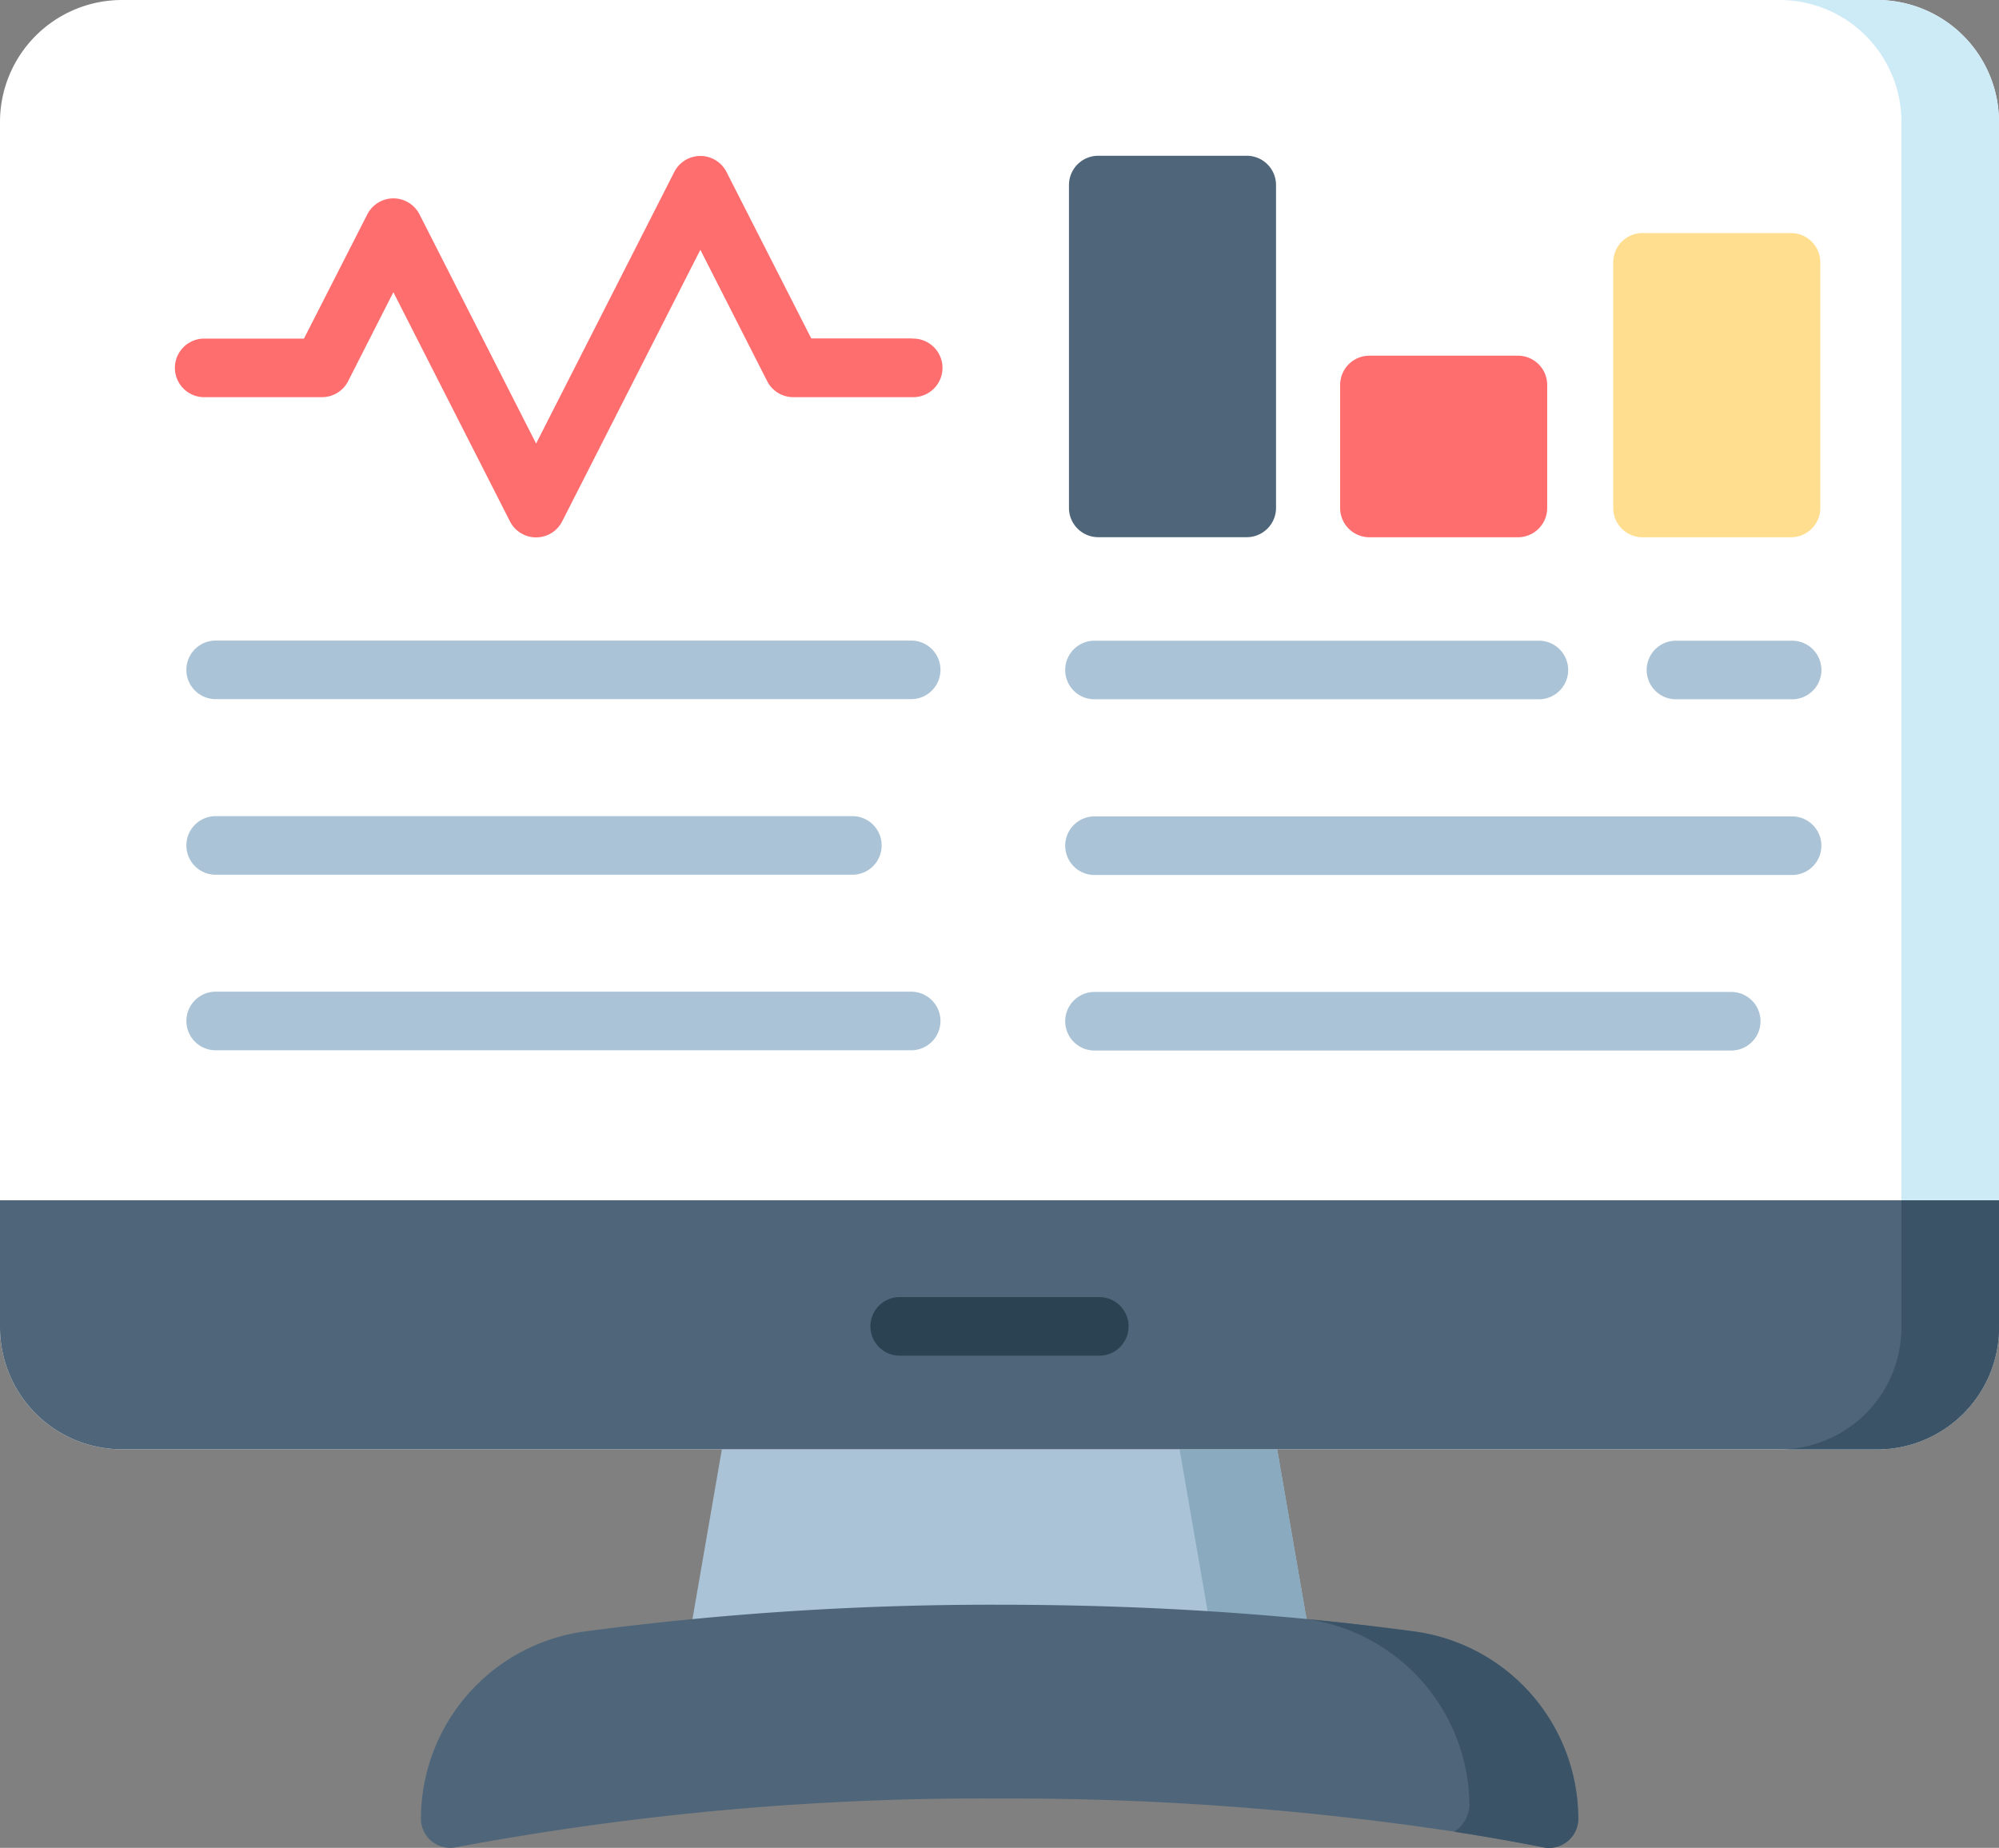 <svg xmlns="http://www.w3.org/2000/svg" width="53.638" height="49.578" viewBox="0 0 53.638 49.578">
  <rect x="0" y="0" width="53.638" height="49.578" fill="#808080" stroke="none"/>
  <g id="monitor_2_" data-name="monitor (2)" transform="translate(0 -19.377)">
    <path id="Path_7659" data-name="Path 7659" d="M192.813,382.9a.785.785,0,0,1-.6.28H177.084a.785.785,0,0,1-.774-.92l1.048-6.055a.786.786,0,0,1,.774-.652h13.032a.786.786,0,0,1,.774.652l1.048,6.055A.783.783,0,0,1,192.813,382.9Z" transform="translate(-157.829 -318.866)" fill="#aac3d6"/>
    <path id="Path_7660" data-name="Path 7660" d="M297.468,382.9a.785.785,0,0,1-.6.28h-2.619a.785.785,0,0,0,.774-.92l-1.048-6.055a.786.786,0,0,0-.774-.652h2.619a.786.786,0,0,1,.774.652l1.048,6.055A.783.783,0,0,1,297.468,382.9Z" transform="translate(-262.484 -318.866)" fill="#8aabbf"/>
    <path id="Path_7661" data-name="Path 7661" d="M138.829,436.094a.785.785,0,0,1-.786.786.75.75,0,0,1-.153-.015q-1.16-.229-2.386-.419a80.239,80.239,0,0,0-12.2-.889,76.721,76.721,0,0,0-14.591,1.309.784.784,0,0,1-.938-.771,5.079,5.079,0,0,1,4.377-5.018,83.328,83.328,0,0,1,11.152-.719c2.846,0,5.619.13,8.279.387q1.46.14,2.873.332A5.08,5.08,0,0,1,138.829,436.094Z" transform="translate(-96.48 -367.925)" fill="#4f667a"/>
    <path id="Path_7662" data-name="Path 7662" d="M342.281,439.4a.785.785,0,0,1-.786.786.75.75,0,0,1-.153-.015q-1.16-.229-2.386-.419h0a.913.913,0,0,0,.405-.688,5.081,5.081,0,0,0-4.332-5.013q1.46.14,2.873.332a5.08,5.08,0,0,1,4.378,5.018Z" transform="translate(-299.932 -371.228)" fill="#3a5366"/>
    <path id="Path_7663" data-name="Path 7663" d="M53.638,22.647V54.993a3.273,3.273,0,0,1-3.27,3.27H3.27A3.273,3.273,0,0,1,0,54.993V22.647a3.273,3.273,0,0,1,3.27-3.27h47.1A3.273,3.273,0,0,1,53.638,22.647Z" transform="translate(0)" fill="#fff"/>
    <path id="Path_7664" data-name="Path 7664" d="M461.679,22.647V54.993a3.273,3.273,0,0,1-3.27,3.27H455.79a3.269,3.269,0,0,0,3.27-3.27V22.647a3.269,3.269,0,0,0-3.27-3.27h2.619A3.273,3.273,0,0,1,461.679,22.647Z" transform="translate(-408.041)" fill="#cdeaf7"/>
    <path id="Path_7665" data-name="Path 7665" d="M53.638,326.777v3.412a3.273,3.273,0,0,1-3.27,3.27H3.27A3.273,3.273,0,0,1,0,330.189v-3.412Z" transform="translate(0 -275.196)" fill="#4f667a"/>
    <path id="Path_7666" data-name="Path 7666" d="M461.679,326.777v3.412a3.273,3.273,0,0,1-3.27,3.27H455.79a3.269,3.269,0,0,0,3.27-3.27v-3.412Z" transform="translate(-408.041 -275.196)" fill="#3a5366"/>
    <path id="Path_7667" data-name="Path 7667" d="M229.289,351.578h-5.3a.786.786,0,1,0,0,1.571h5.3a.786.786,0,1,0,0-1.571Z" transform="translate(-199.82 -297.399)" fill="#2a4251"/>
    <g id="Group_28036" data-name="Group 28036" transform="translate(4.665 23.556)">
      <path id="Path_7668" data-name="Path 7668" d="M64.342,64.167H61.634L59.359,59.7a.786.786,0,0,0-1.4,0l-3.708,7.288-3.129-6.15a.786.786,0,0,0-1.4,0l-1.7,3.334H45.317a.786.786,0,0,0,0,1.571h3.19a.786.786,0,0,0,.7-.429l1.214-2.387,3.129,6.15a.786.786,0,0,0,1.4,0l3.708-7.288,1.793,3.525a.786.786,0,0,0,.7.429h3.19a.786.786,0,1,0,0-1.571Z" transform="translate(-44.531 -59.266)" fill="#ff6e6e"/>
      <g id="Group_28035" data-name="Group 28035" transform="translate(0.308 13.008)">
        <path id="Path_7669" data-name="Path 7669" d="M66.972,183.432H48.254a.786.786,0,0,0,0,1.571H66.972a.786.786,0,0,0,0-1.571Z" transform="translate(-47.468 -183.432)" fill="#aac3d6"/>
        <path id="Path_7670" data-name="Path 7670" d="M48.254,230H65.394a.786.786,0,0,0,0-1.571H48.254a.786.786,0,0,0,0,1.571Z" transform="translate(-47.468 -223.718)" fill="#aac3d6"/>
        <path id="Path_7671" data-name="Path 7671" d="M66.972,273.361H48.254a.786.786,0,0,0,0,1.571H66.972a.786.786,0,0,0,0-1.571Z" transform="translate(-47.468 -263.94)" fill="#aac3d6"/>
        <path id="Path_7672" data-name="Path 7672" d="M425.866,183.468h-3.06a.786.786,0,1,0,0,1.571h3.061a.786.786,0,1,0,0-1.571Z" transform="translate(-382.781 -183.464)" fill="#aac3d6"/>
        <path id="Path_7673" data-name="Path 7673" d="M273.349,185.039h11.98a.786.786,0,0,0,0-1.571h-11.98a.786.786,0,0,0,0,1.571Z" transform="translate(-248.982 -183.464)" fill="#aac3d6"/>
        <path id="Path_7674" data-name="Path 7674" d="M290.489,273.4H273.349a.786.786,0,0,0,0,1.571h17.141a.786.786,0,0,0,0-1.571Z" transform="translate(-248.982 -263.972)" fill="#aac3d6"/>
        <path id="Path_7675" data-name="Path 7675" d="M292.067,228.468H273.349a.786.786,0,0,0,0,1.571h18.718a.786.786,0,1,0,0-1.571Z" transform="translate(-248.982 -223.75)" fill="#aac3d6"/>
      </g>
      <path id="Path_7676" data-name="Path 7676" d="M417.978,79.061h-3.984a.786.786,0,0,0-.786.786v6.59a.786.786,0,0,0,.786.786h3.984a.786.786,0,0,0,.786-.786v-6.59A.786.786,0,0,0,417.978,79.061Z" transform="translate(-374.586 -76.987)" fill="#ffde8f"/>
      <path id="Path_7677" data-name="Path 7677" d="M344.031,115.382h3.984a.786.786,0,0,0,.786-.786v-3.3a.786.786,0,0,0-.786-.786h-3.984a.786.786,0,0,0-.786.786v3.3A.786.786,0,0,0,344.031,115.382Z" transform="translate(-311.951 -105.146)" fill="#ff6e6e"/>
      <path id="Path_7678" data-name="Path 7678" d="M274.583,69.5h3.984a.786.786,0,0,0,.786-.786V60.052a.786.786,0,0,0-.786-.786h-3.984a.786.786,0,0,0-.786.786v8.664A.786.786,0,0,0,274.583,69.5Z" transform="translate(-249.779 -59.266)" fill="#4f667a"/>
    </g>
  </g>
</svg>
